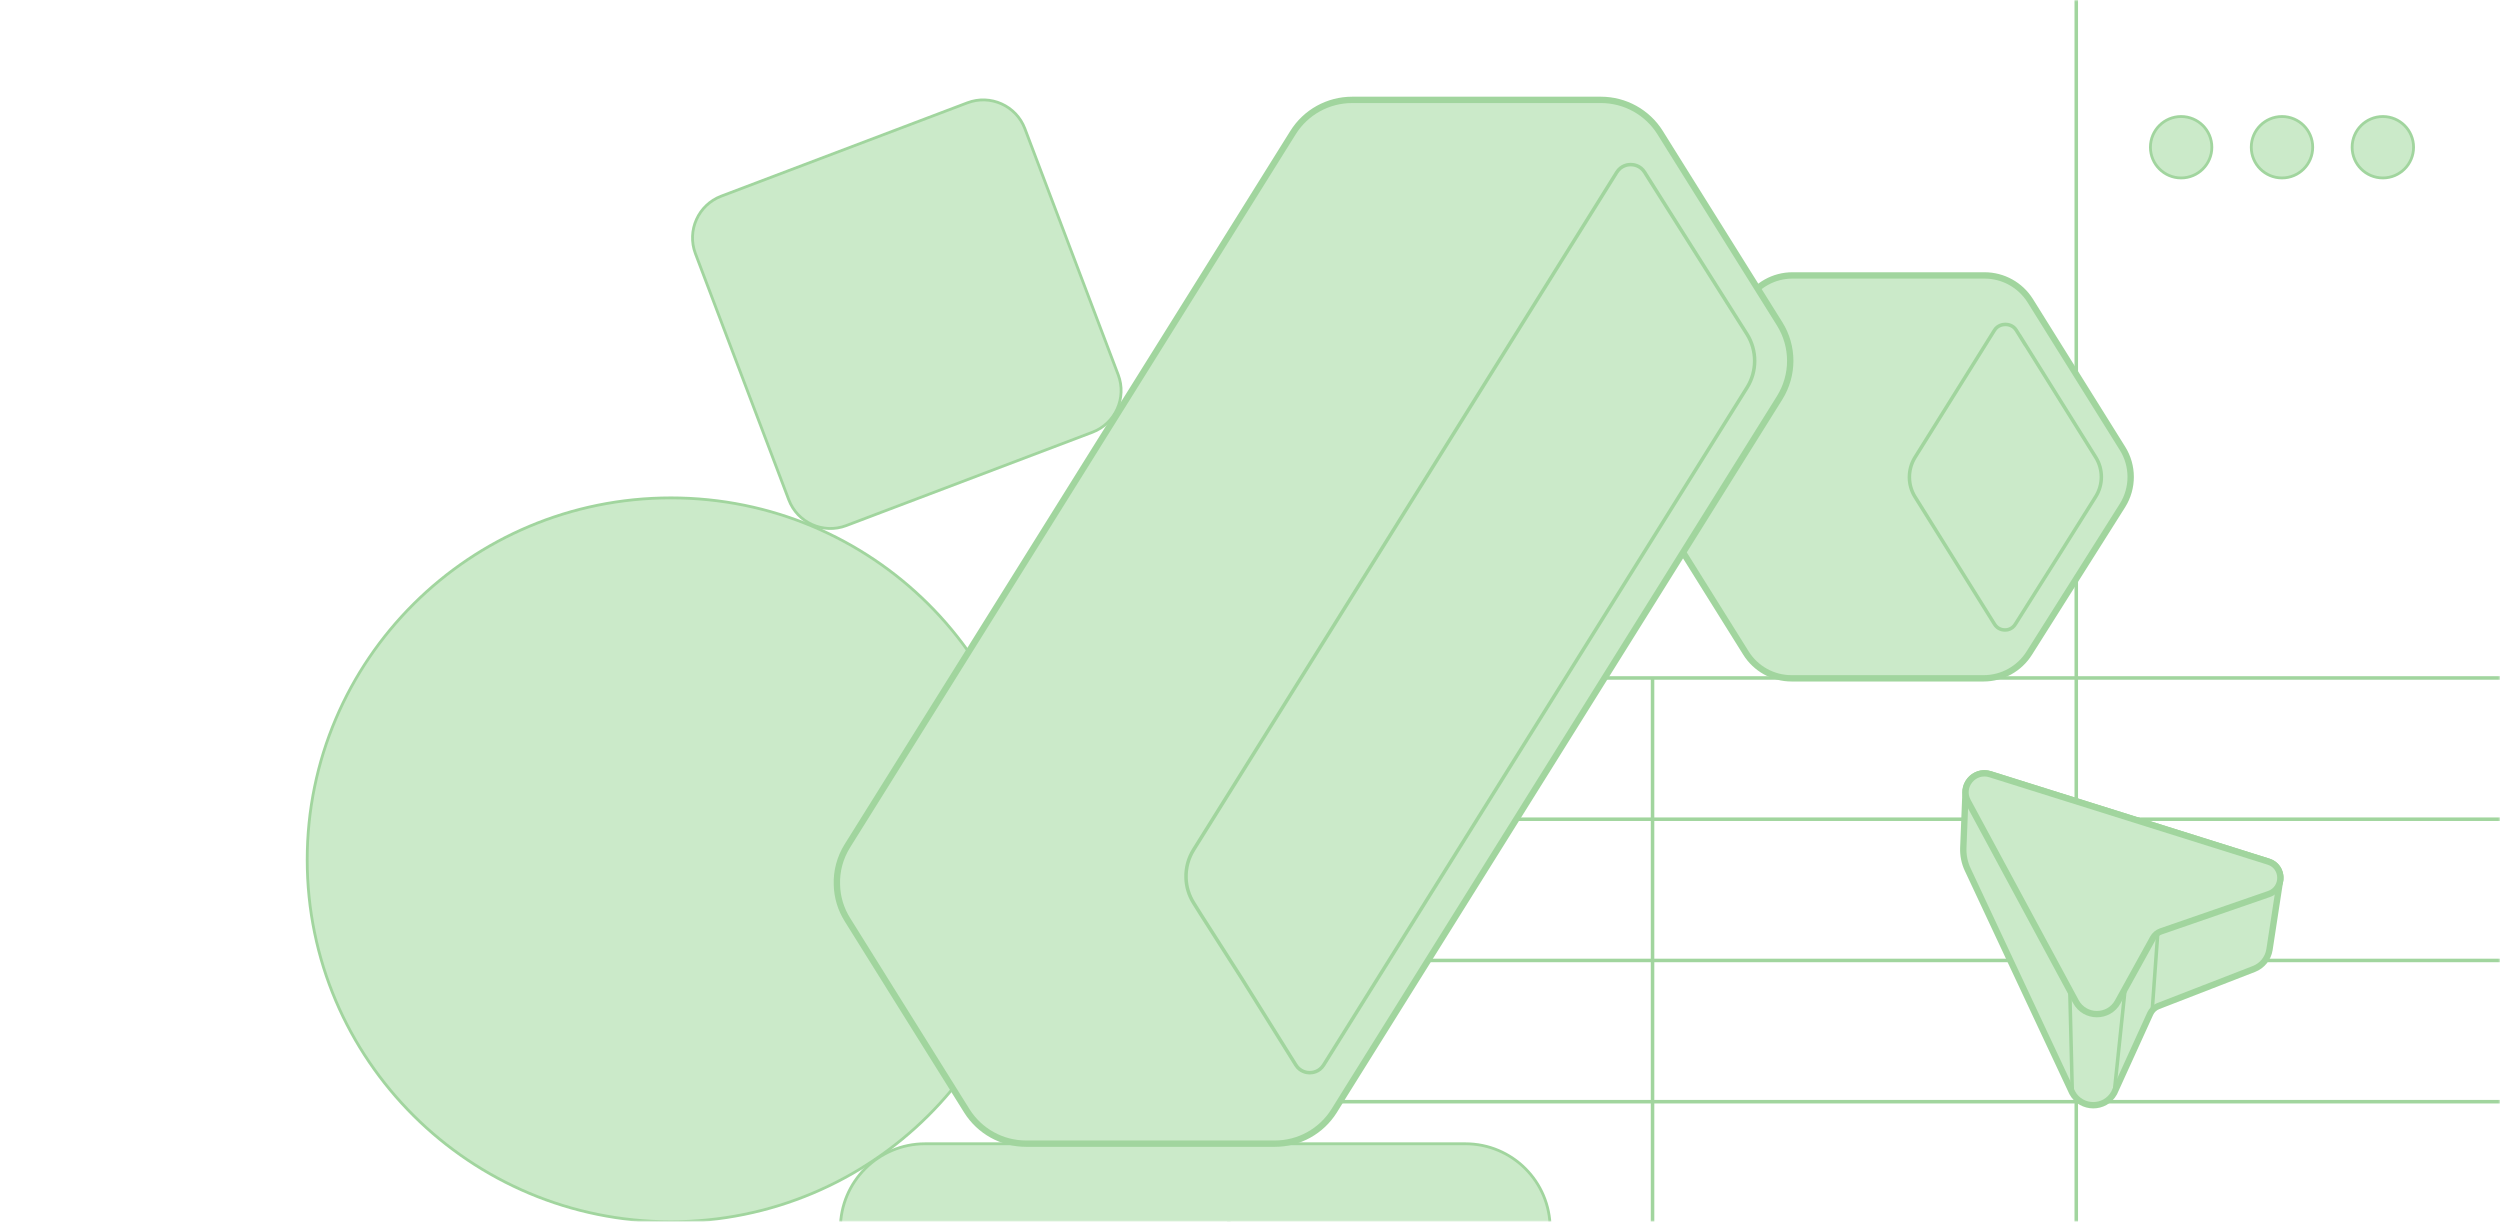 <svg width="708" height="346" viewBox="0 0 708 346" fill="none" xmlns="http://www.w3.org/2000/svg">
<g clip-path="url(#clip0_295_8508)">
<mask id="mask0_295_8508" style="mask-type:luminance" maskUnits="userSpaceOnUse" x="0" y="0" width="708" height="346">
<path d="M708 0H0V346H708V0Z" fill="white"/>
</mask>
<g mask="url(#mask0_295_8508)">
<path d="M348 232H708" stroke="#A1D59E" stroke-miterlimit="10"/>
<path d="M348 312H708" stroke="#A1D59E" stroke-miterlimit="10"/>
<path d="M348 272H708" stroke="#A1D59E" stroke-miterlimit="10"/>
<path d="M348 192H708" stroke="#A1D59E" stroke-miterlimit="10"/>
<path d="M348 192.06V398" stroke="#A1D59E" stroke-miterlimit="10"/>
<path d="M468 192.06V398" stroke="#A1D59E" stroke-miterlimit="10"/>
<path d="M588 192.06V398" stroke="#A1D59E" stroke-miterlimit="10"/>
<path d="M588 -2V192" stroke="#A1D59E" stroke-miterlimit="10"/>
<path d="M293 243.5C293 186.891 246.885 141 190 141C133.115 141 87 186.891 87 243.5C87 300.109 133.115 346 190 346C246.885 346 293 300.109 293 243.5Z" fill="#CBEAC9" stroke="#A1D59E" stroke-width="0.8" stroke-miterlimit="10"/>
<path d="M415 323.916H262C248.745 323.916 238 334.661 238 347.916V387.916C238 401.171 248.745 411.916 262 411.916H415C428.255 411.916 439 401.171 439 387.916V347.916C439 334.661 428.255 323.916 415 323.916Z" fill="#CBEAC9" stroke="#A1D59E" stroke-width="0.8" stroke-miterlimit="10"/>
<path d="M273.975 29.115L204.267 55.547C197.752 58.018 194.473 65.303 196.943 71.818L223.375 141.525C225.846 148.041 233.131 151.32 239.646 148.849L309.354 122.417C315.869 119.946 319.148 112.662 316.677 106.146L290.245 36.439C287.775 29.924 280.49 26.645 273.975 29.115Z" fill="#CBEAC9" stroke="#A1D59E" stroke-width="0.8" stroke-miterlimit="10"/>
<path d="M674.823 50.393C679.626 50.393 683.52 46.5 683.52 41.697C683.52 36.894 679.626 33 674.823 33C670.02 33 666.127 36.894 666.127 41.697C666.127 46.5 670.02 50.393 674.823 50.393Z" fill="#CBEAC9" stroke="#A1D59E" stroke-width="0.8" stroke-miterlimit="10"/>
<path d="M646.259 50.393C651.062 50.393 654.956 46.5 654.956 41.697C654.956 36.894 651.062 33 646.259 33C641.456 33 637.562 36.894 637.562 41.697C637.562 46.5 641.456 50.393 646.259 50.393Z" fill="#CBEAC9" stroke="#A1D59E" stroke-width="0.8" stroke-miterlimit="10"/>
<path d="M617.697 50.393C622.5 50.393 626.393 46.5 626.393 41.697C626.393 36.894 622.5 33 617.697 33C612.894 33 609 36.894 609 41.697C609 46.5 612.894 50.393 617.697 50.393Z" fill="#CBEAC9" stroke="#A1D59E" stroke-width="0.8" stroke-miterlimit="10"/>
<path d="M556.639 224.329C556.658 220.973 559.959 218.122 563.622 219.259L642.426 244.012C645.205 244.878 646.287 247.656 645.62 249.984L642.715 268.963C642.318 271.435 640.64 273.51 638.313 274.412L626.225 279.102L611.197 284.93C610.186 285.327 609.393 286.085 608.942 287.059L598.73 309.502C596.15 314.193 589.403 314.157 586.859 309.448L557.253 246.249C556.351 244.337 555.936 242.226 556.008 240.115L556.639 224.329Z" fill="#CBEAC9" stroke="#A1D59E" stroke-width="1.8" stroke-miterlimit="10" stroke-linejoin="round"/>
<path d="M609.718 265.661L599.759 283.703C597.179 288.394 590.431 288.358 587.888 283.649L557.289 226.927C554.998 222.687 559.021 217.816 563.622 219.259L642.427 244.012C646.865 245.401 646.955 251.661 642.553 253.195L611.973 263.767C611.017 264.092 610.205 264.777 609.7 265.68L609.718 265.661Z" fill="#CBEAC9" stroke="#A1D59E" stroke-width="1.8" stroke-miterlimit="10" stroke-linejoin="round"/>
<path d="M609.5 286.174L611.088 264.182" stroke="#A1D59E" stroke-miterlimit="10" stroke-linejoin="round"/>
<path d="M598.748 309.483L601.869 279.751" stroke="#A1D59E" stroke-miterlimit="10" stroke-linejoin="round"/>
<path d="M586.877 309.429L586.173 280.689" stroke="#A1D59E" stroke-miterlimit="10" stroke-linejoin="round"/>
<path d="M601.098 143.137L574.703 184.935C571.919 189.389 567.037 192.101 561.77 192.101H507.382C502.114 192.115 497.232 189.389 494.448 184.935L468.325 143.137C465.227 138.184 465.227 131.917 468.311 126.978L494.705 85.18C497.503 80.712 502.371 78 507.624 78H562.027C567.294 78 572.176 80.712 574.96 85.152L601.083 126.978C604.181 131.917 604.181 138.198 601.098 143.137Z" fill="#CBEAC9" stroke="#A1D59E" stroke-width="1.8" stroke-miterlimit="10"/>
<path d="M564.838 93.517C565.766 92.046 567.308 91.875 567.922 91.875C568.55 91.875 570.077 92.032 571.005 93.517L572.761 96.343V96.286L593.517 129.504C595.63 132.887 595.63 137.256 593.517 140.624L583.767 156.141L570.734 176.783C569.806 178.254 568.379 178.425 567.808 178.411C567.222 178.411 565.781 178.254 564.853 176.769L542.341 140.724C540.228 137.355 540.214 133.002 542.284 129.604L564.838 93.517Z" fill="#CBEAC9" stroke="#A1D59E" stroke-miterlimit="10"/>
<path d="M237.014 250.557C236.868 246.741 237.887 242.896 239.985 239.532L366.18 37.562C369.791 31.78 376.112 28.285 382.928 28.285H453.387C460.203 28.285 466.538 31.795 470.15 37.562L472.801 41.815L473.747 43.33L487.117 64.709L503.996 91.71C505.991 94.914 506.996 98.541 506.996 102.182C506.996 105.808 505.991 109.449 503.996 112.653L397.914 282.408L380.496 310.283L380.437 310.385L377.816 314.608C374.204 320.376 367.869 323.885 361.053 323.885H290.579C283.763 323.885 277.428 320.361 273.816 314.608L255.626 285.495L239.985 260.446C238.091 257.417 237.086 254.009 237.014 250.557Z" fill="#CBEAC9" stroke="#A1D59E" stroke-width="1.8" stroke-linejoin="round"/>
<path d="M370.927 303.788C370.155 303.788 368.218 303.569 366.98 301.603L351.776 277.267L340.183 259.135L338.028 255.698C336.688 253.557 335.945 251.096 335.887 248.62C335.799 245.78 336.542 243.042 338.028 240.654L394.724 149.922L457.858 48.806C459.096 46.825 461.048 46.606 461.819 46.606C462.591 46.606 464.543 46.825 465.781 48.806L466.698 50.276L494.777 94.681C497.632 99.254 497.632 105.167 494.777 109.74L374.918 301.501L374.859 301.603C373.621 303.569 371.699 303.788 370.913 303.788H370.927Z" fill="#CBEAC9" stroke="#A1D59E" stroke-miterlimit="10" stroke-linejoin="round"/>
</g>
</g>
<defs>
<clipPath id="clip0_295_8508">
<rect width="708" height="346" fill="white"/>
</clipPath>
</defs>
</svg>
